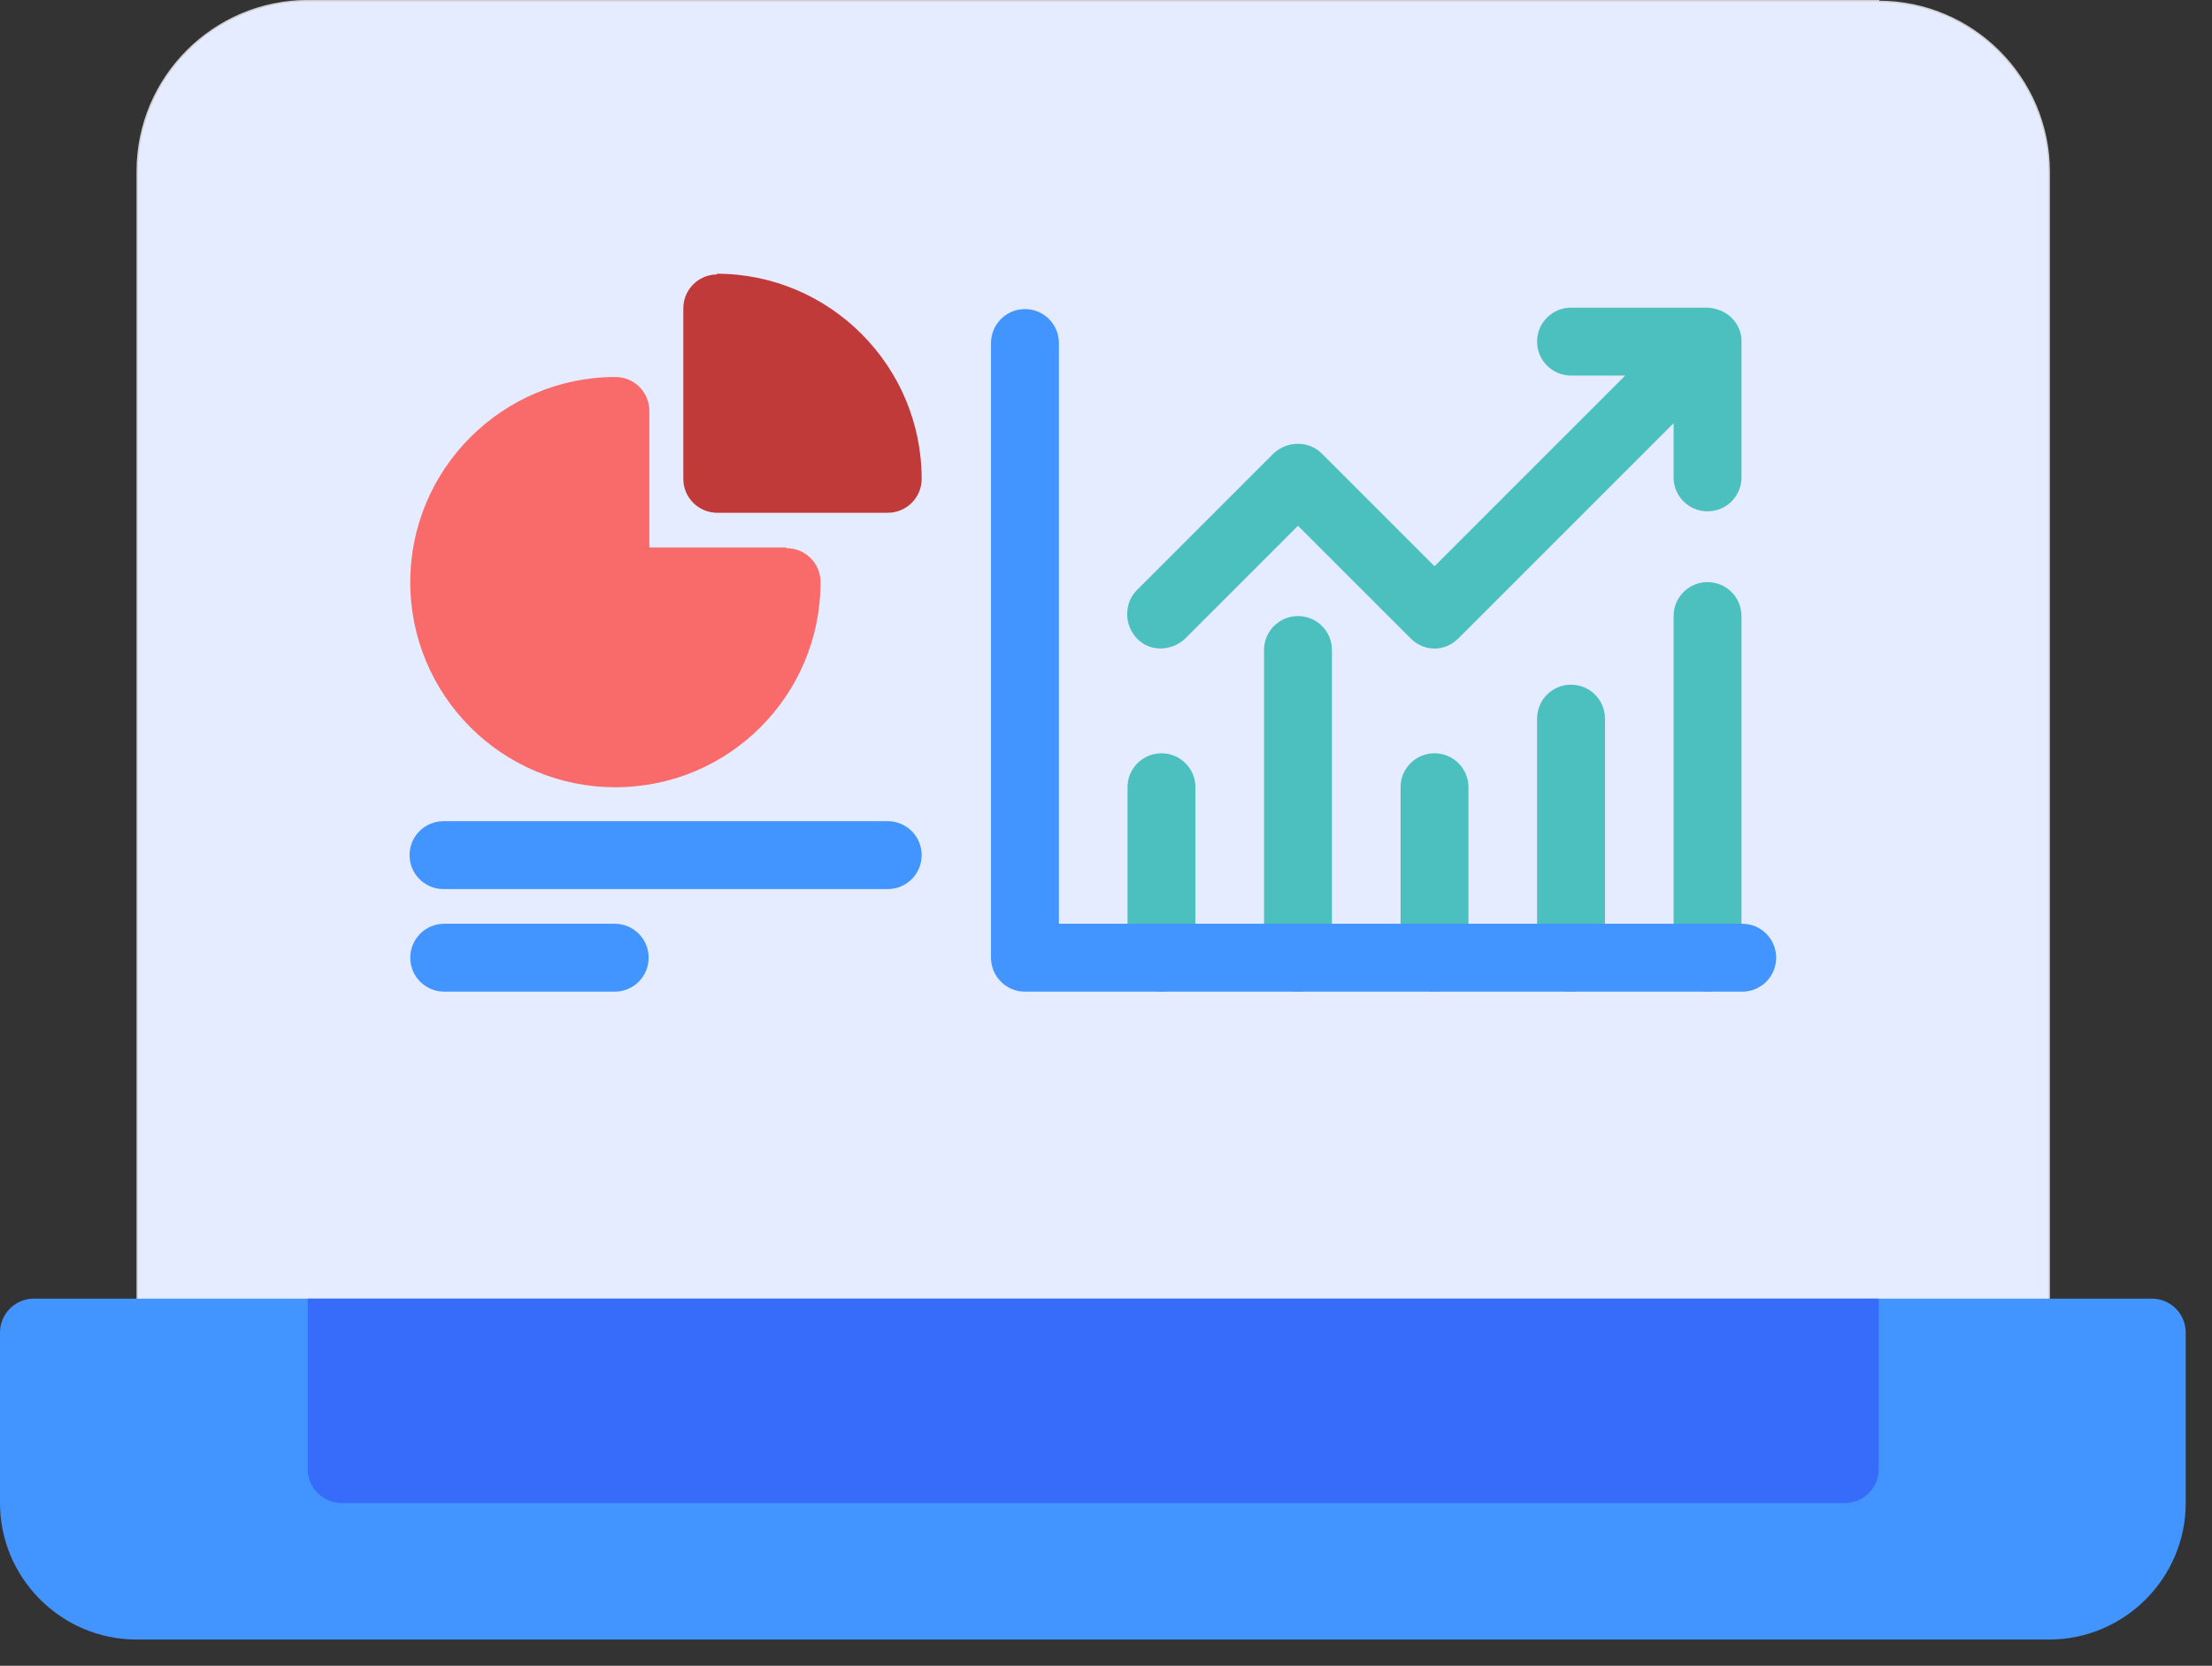<?xml version="1.0" encoding="UTF-8" standalone="no"?> <svg xmlns="http://www.w3.org/2000/svg" xmlns:xlink="http://www.w3.org/1999/xlink" xmlns:serif="http://www.serif.com/" viewBox="0 0 81 61" version="1.1" xml:space="preserve" style="fill-rule:evenodd;clip-rule:evenodd;stroke-linejoin:round;stroke-miterlimit:2;"><rect x="0" y="0" width="81" height="61" fill="#333333" stroke="none"/> <g transform="matrix(1,0,0,1,49.78,33.572)"> <g transform="matrix(2.645,0,0,2.645,-49.78,-43.545)"> <path d="M26.01,3.78L4.26,3.78C2.96,3.78 1.9,4.84 1.9,6.14L1.9,22.22C1.9,22.48 2.11,22.69 2.37,22.69L27.9,22.69C28.16,22.69 28.37,22.48 28.37,22.22L28.37,6.15C28.37,4.85 27.31,3.79 26.01,3.79L26.01,3.78Z" style="fill:rgb(230,236,255);fill-rule:nonzero;stroke:rgb(207,207,207);stroke-width:0.02px;"></path> </g> <g transform="matrix(2.645,0,0,2.645,-49.78,-43.545)"> <path d="M29.79,21.75L0.47,21.75C0.21,21.75 0,21.96 0,22.22L0,24.58C0,25.62 0.85,26.47 1.89,26.47L28.37,26.47C29.41,26.47 30.26,25.62 30.26,24.58L30.26,22.22C30.26,21.96 30.05,21.75 29.79,21.75Z" style="fill:rgb(66,148,255);fill-rule:nonzero;"></path> </g> <g transform="matrix(2.645,0,0,2.645,-49.78,-43.545)"> <path d="M4.26,21.75L4.26,24.11C4.26,24.37 4.47,24.58 4.73,24.58L25.54,24.58C25.8,24.58 26.01,24.37 26.01,24.11L26.01,21.75L4.26,21.75Z" style="fill:rgb(55,108,251);fill-rule:nonzero;"></path> </g> <g transform="matrix(2.645,0,0,2.645,-49.78,-43.545)"> <path d="M24.08,8.33C24.03,8.21 23.94,8.12 23.82,8.07C23.76,8.05 23.7,8.03 23.64,8.03L21.75,8.03C21.49,8.03 21.28,8.24 21.28,8.5C21.28,8.76 21.49,8.97 21.75,8.97L22.5,8.97L19.86,11.61L18.3,10.05C18.12,9.87 17.82,9.87 17.63,10.05L15.74,11.94C15.56,12.12 15.56,12.42 15.74,12.61C15.92,12.8 16.22,12.79 16.41,12.61L17.97,11.05L19.53,12.61C19.62,12.7 19.74,12.75 19.86,12.75C19.98,12.75 20.1,12.7 20.19,12.61L23.17,9.63L23.17,10.38C23.17,10.64 23.38,10.85 23.64,10.85C23.9,10.85 24.11,10.64 24.11,10.38L24.11,8.49C24.11,8.43 24.1,8.37 24.07,8.31L24.08,8.33Z" style="fill:rgb(76,191,191);fill-rule:nonzero;"></path> </g> <g transform="matrix(2.645,0,0,2.645,-49.78,-43.545)"> <path d="M16.08,17.5C15.82,17.5 15.61,17.29 15.61,17.03L15.61,14.67C15.61,14.41 15.82,14.2 16.08,14.2C16.34,14.2 16.55,14.41 16.55,14.67L16.55,17.03C16.55,17.29 16.34,17.5 16.08,17.5Z" style="fill:rgb(76,191,191);fill-rule:nonzero;"></path> </g> <g transform="matrix(2.645,0,0,2.645,-49.78,-43.545)"> <path d="M17.97,17.5C17.71,17.5 17.5,17.29 17.5,17.03L17.5,12.77C17.5,12.51 17.71,12.3 17.97,12.3C18.23,12.3 18.44,12.51 18.44,12.77L18.44,17.03C18.44,17.29 18.23,17.5 17.97,17.5Z" style="fill:rgb(76,191,191);fill-rule:nonzero;"></path> </g> <g transform="matrix(2.645,0,0,2.645,-49.78,-43.545)"> <path d="M19.86,17.5C19.6,17.5 19.39,17.29 19.39,17.03L19.39,14.67C19.39,14.41 19.6,14.2 19.86,14.2C20.12,14.2 20.33,14.41 20.33,14.67L20.33,17.03C20.33,17.29 20.12,17.5 19.86,17.5Z" style="fill:rgb(76,191,191);fill-rule:nonzero;"></path> </g> <g transform="matrix(2.645,0,0,2.645,-49.78,-43.545)"> <path d="M21.75,17.5C21.49,17.5 21.28,17.29 21.28,17.03L21.28,13.72C21.28,13.46 21.49,13.25 21.75,13.25C22.01,13.25 22.22,13.46 22.22,13.72L22.22,17.03C22.22,17.29 22.01,17.5 21.75,17.5Z" style="fill:rgb(76,191,191);fill-rule:nonzero;"></path> </g> <g transform="matrix(2.645,0,0,2.645,-49.78,-43.545)"> <path d="M23.64,17.5C23.38,17.5 23.17,17.29 23.17,17.03L23.17,12.3C23.17,12.04 23.38,11.83 23.64,11.83C23.9,11.83 24.11,12.04 24.11,12.3L24.11,17.03C24.11,17.29 23.9,17.5 23.64,17.5Z" style="fill:rgb(76,191,191);fill-rule:nonzero;"></path> </g> <g transform="matrix(2.645,0,0,2.645,-49.78,-43.545)"> <path d="M10.88,11.35L8.99,11.35L8.99,9.46C8.99,9.2 8.78,8.99 8.52,8.99C6.96,8.99 5.68,10.26 5.68,11.83C5.68,13.4 6.95,14.67 8.52,14.67C10.09,14.67 11.36,13.4 11.36,11.83C11.36,11.57 11.15,11.36 10.89,11.36L10.88,11.35Z" style="fill:rgb(249,107,107);fill-rule:nonzero;"></path> </g> <g transform="matrix(2.645,0,0,2.645,-49.78,-43.545)"> <path d="M9.93,7.57C9.67,7.57 9.46,7.78 9.46,8.04L9.46,10.4C9.46,10.66 9.67,10.87 9.93,10.87L12.29,10.87C12.55,10.87 12.76,10.66 12.76,10.4C12.76,8.84 11.49,7.56 9.92,7.56L9.93,7.57Z" style="fill:rgb(193,58,58);fill-rule:nonzero;"></path> </g> <g transform="matrix(2.645,0,0,2.645,-49.78,-43.545)"> <path d="M12.29,16.08L6.14,16.08C5.88,16.08 5.67,15.87 5.67,15.61C5.67,15.35 5.88,15.14 6.14,15.14L12.29,15.14C12.55,15.14 12.76,15.35 12.76,15.61C12.76,15.87 12.55,16.08 12.29,16.08Z" style="fill:rgb(66,148,255);fill-rule:nonzero;"></path> </g> <g transform="matrix(2.645,0,0,2.645,-49.78,-43.545)"> <path d="M8.51,17.5L6.15,17.5C5.89,17.5 5.68,17.29 5.68,17.03C5.68,16.77 5.89,16.56 6.15,16.56L8.51,16.56C8.77,16.56 8.98,16.77 8.98,17.03C8.98,17.29 8.77,17.5 8.51,17.5Z" style="fill:rgb(66,148,255);fill-rule:nonzero;"></path> </g> <g transform="matrix(2.645,0,0,2.645,-49.78,-43.545)"> <path d="M24.12,17.5L14.19,17.5C13.93,17.5 13.72,17.29 13.72,17.03L13.72,8.52C13.72,8.26 13.93,8.05 14.19,8.05C14.45,8.05 14.66,8.26 14.66,8.52L14.66,16.56L24.12,16.56C24.38,16.56 24.59,16.77 24.59,17.03C24.59,17.29 24.38,17.5 24.12,17.5Z" style="fill:rgb(66,148,255);fill-rule:nonzero;"></path> </g> </g> </svg> 